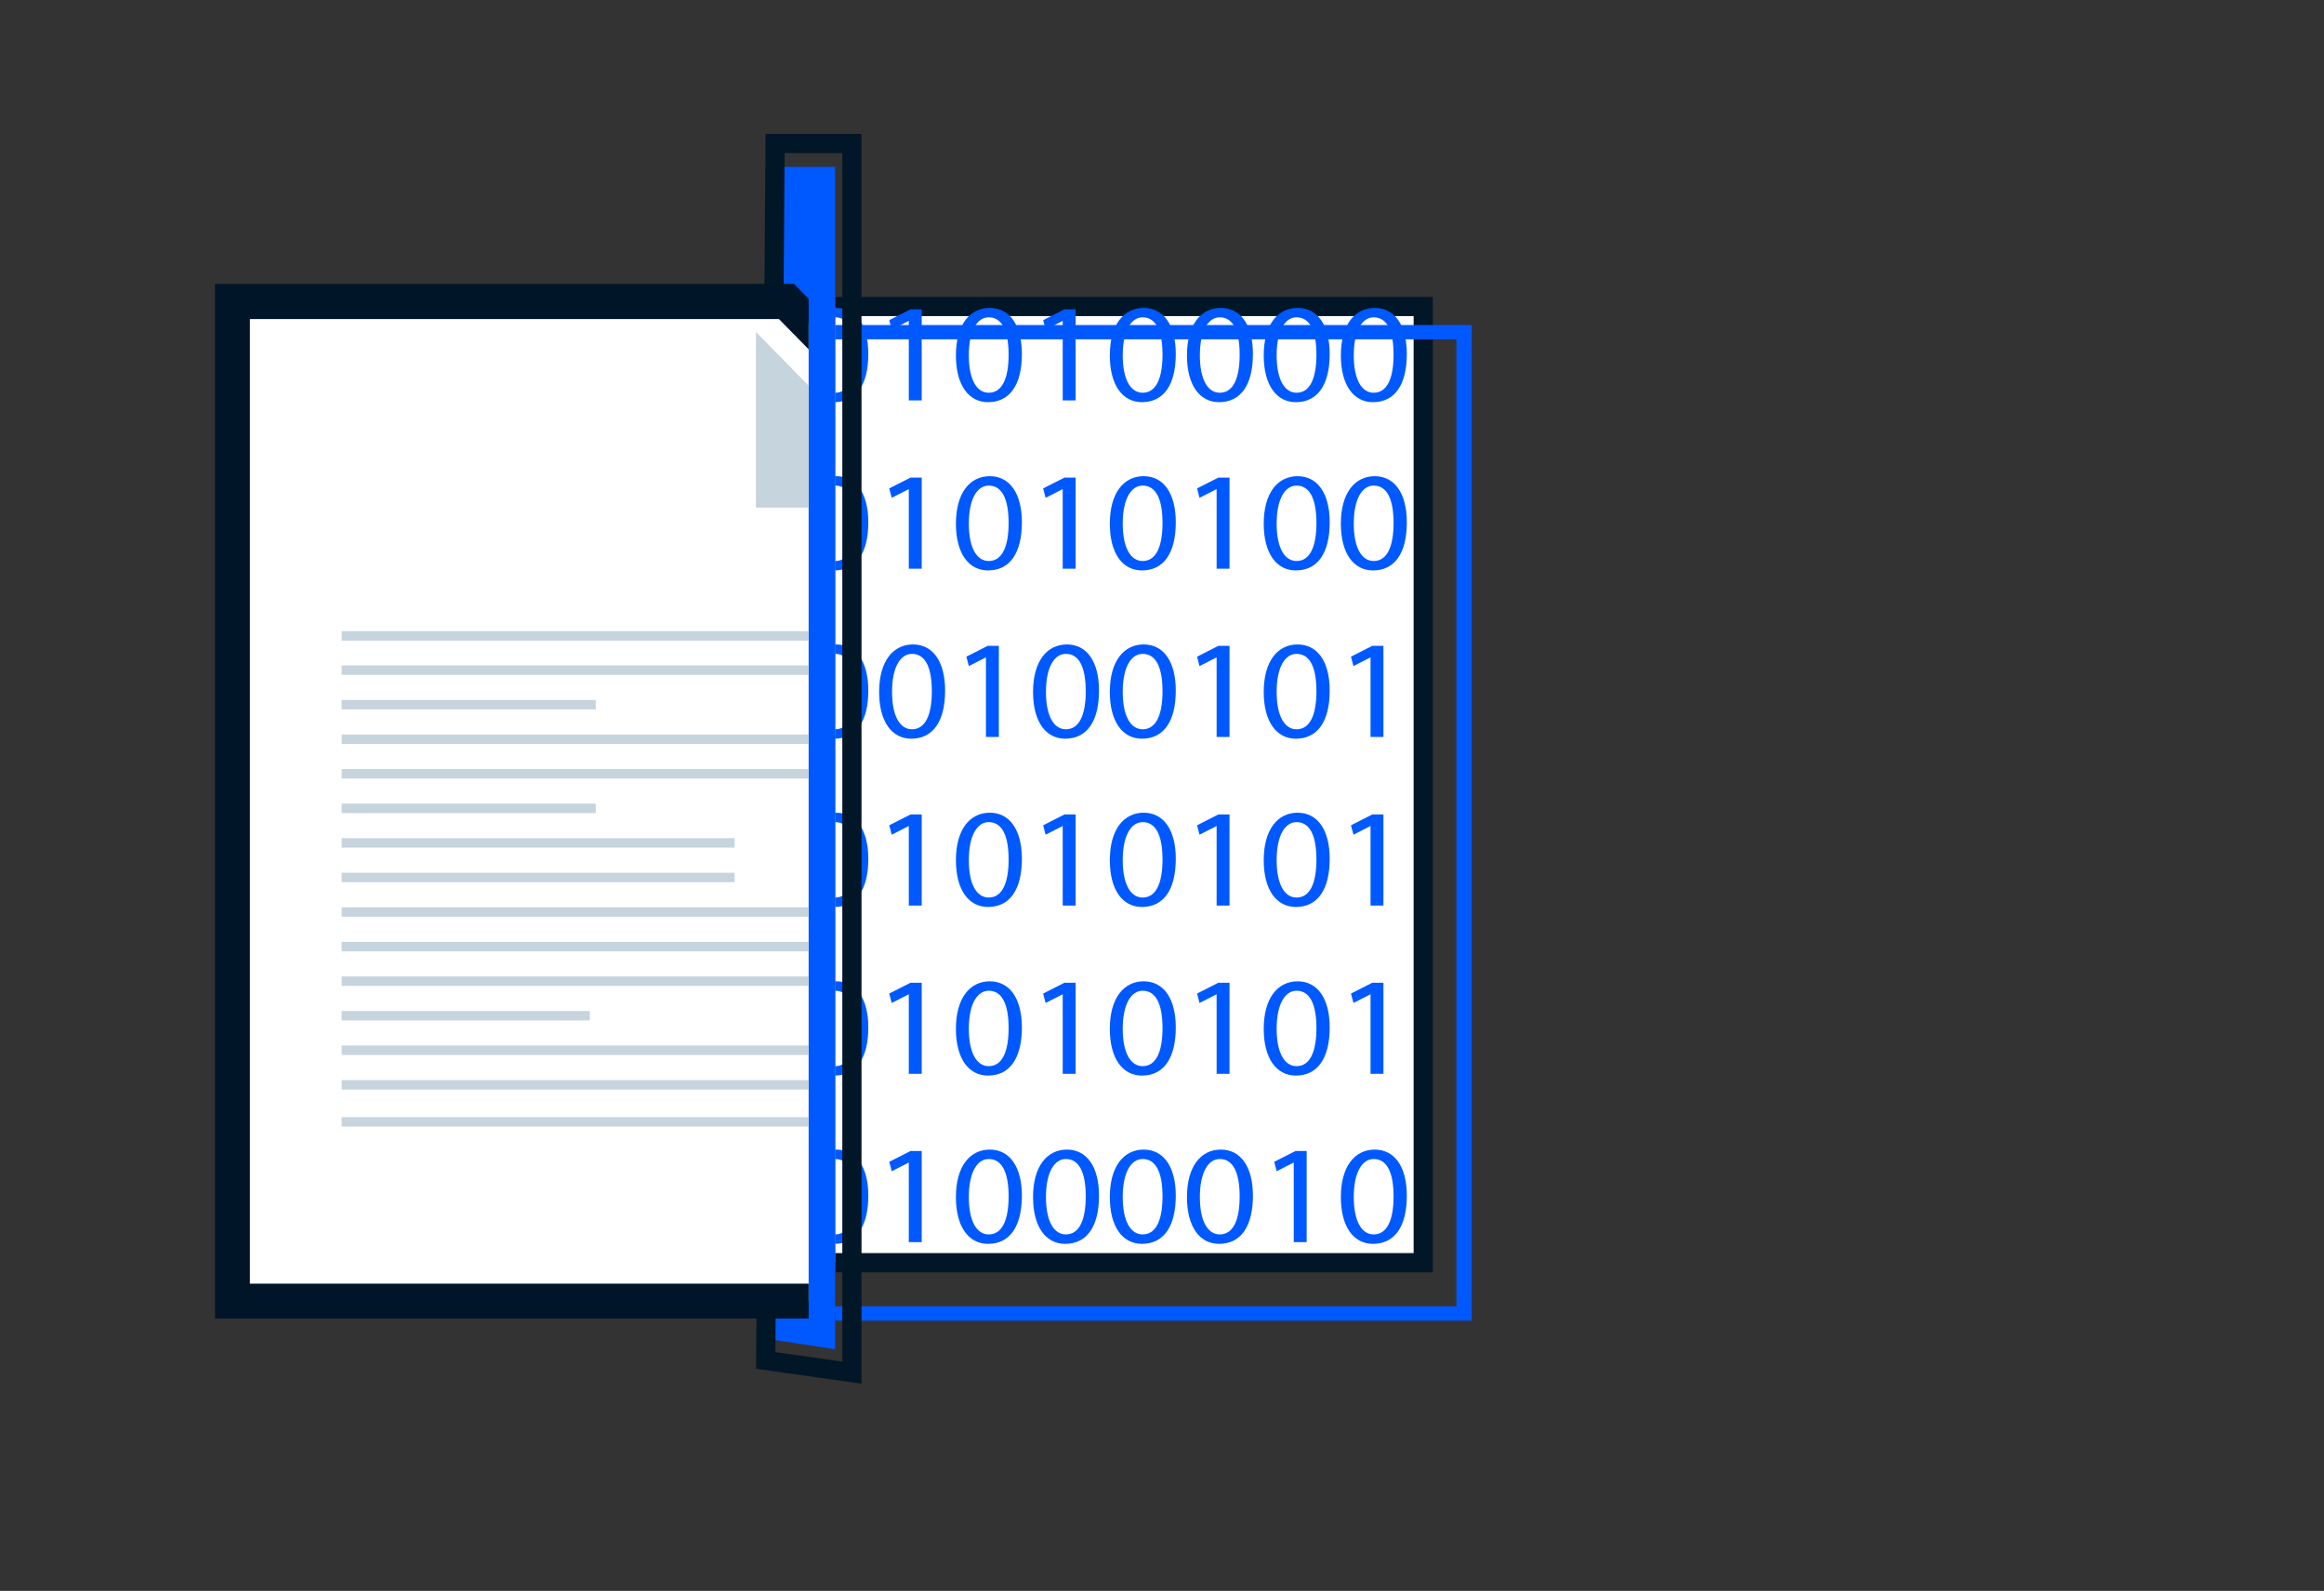 <?xml version="1.0" encoding="UTF-8"?><svg id="Warstwa_1" xmlns="http://www.w3.org/2000/svg" xmlns:xlink="http://www.w3.org/1999/xlink" viewBox="0 0 66.59 45.57"><rect x="0" y="0" width="66.59" height="45.57" fill="#333333" stroke="none"/><defs><style>.cls-1,.cls-2{fill:none;}.cls-2,.cls-3{stroke:#011627;stroke-miterlimit:10;stroke-width:.55px;}.cls-4{clip-path:url(#clippath);}.cls-5{fill:#0059ff;}.cls-6{fill:#001628;}.cls-7,.cls-3{fill:#fff;}.cls-8{fill:#c6d4dd;}.cls-9{clip-path:url(#clippath-1);}.cls-10{clip-path:url(#clippath-2);}</style><clipPath id="clippath"><rect class="cls-1" x="23.93" y="7.2" width="53.5" height="38.18"/></clipPath><clipPath id="clippath-1"><rect class="cls-1" x="-2.63" y="8.57" width="43.47" height="27.46"/></clipPath><clipPath id="clippath-2"><rect class="cls-1" x="4.91" y=".28" width="18.26" height="40.1"/></clipPath></defs><g class="cls-4"><g><rect class="cls-3" x="-2.58" y="8.78" width="43.36" height="27.39"/><g class="cls-9"><g><path class="cls-5" d="m.62,10.14c0,.89-.35,1.38-.97,1.38-.55,0-.92-.48-.92-1.34,0-.88.4-1.36.97-1.36s.92.49.92,1.32Zm-1.52.04c0,.68.22,1.07.57,1.07.39,0,.57-.42.57-1.09s-.18-1.07-.57-1.07c-.33,0-.57.38-.57,1.09Z"/><path class="cls-5" d="m1.79,9.19h0l-.49.25-.07-.27.61-.31h.32v2.61h-.37v-2.28Z"/><path class="cls-5" d="m5.03,10.14c0,.89-.35,1.38-.97,1.38-.55,0-.92-.48-.92-1.34,0-.88.4-1.36.97-1.36s.92.49.92,1.32Zm-1.52.04c0,.68.22,1.07.57,1.07.39,0,.57-.42.57-1.09s-.18-1.07-.57-1.07c-.33,0-.57.38-.57,1.09Z"/><path class="cls-5" d="m6.2,9.19h0l-.49.25-.07-.27.61-.31h.32v2.61h-.37v-2.28Z"/><path class="cls-5" d="m9.44,10.14c0,.89-.35,1.38-.97,1.38-.55,0-.92-.48-.92-1.34,0-.88.4-1.36.97-1.36s.92.49.92,1.32Zm-1.52.04c0,.68.22,1.07.57,1.07.39,0,.57-.42.57-1.09s-.18-1.07-.57-1.07c-.33,0-.57.38-.57,1.09Z"/><path class="cls-5" d="m11.65,10.14c0,.89-.35,1.38-.97,1.38-.55,0-.92-.48-.92-1.34,0-.88.4-1.36.97-1.36s.92.49.92,1.32Zm-1.52.04c0,.68.22,1.07.57,1.07.39,0,.57-.42.57-1.09s-.18-1.07-.57-1.07c-.33,0-.57.38-.57,1.09Z"/><path class="cls-5" d="m12.82,9.19h0l-.49.25-.07-.27.61-.31h.32v2.61h-.37v-2.28Z"/><path class="cls-5" d="m16.06,10.14c0,.89-.35,1.38-.97,1.38-.55,0-.92-.48-.92-1.34,0-.88.4-1.36.97-1.36s.92.49.92,1.32Zm-1.52.04c0,.68.22,1.07.57,1.07.39,0,.57-.42.57-1.09s-.18-1.07-.57-1.07c-.33,0-.57.38-.57,1.09Z"/><path class="cls-5" d="m17.23,9.19h0l-.49.25-.07-.27.61-.31h.32v2.61h-.37v-2.28Z"/><path class="cls-5" d="m20.47,10.14c0,.89-.35,1.38-.97,1.38-.55,0-.92-.48-.92-1.34,0-.88.4-1.36.97-1.36s.92.49.92,1.32Zm-1.52.04c0,.68.22,1.07.57,1.07.39,0,.57-.42.57-1.09s-.18-1.07-.57-1.07c-.33,0-.57.38-.57,1.09Z"/><path class="cls-5" d="m21.63,9.19h0l-.49.25-.07-.27.61-.31h.32v2.61h-.37v-2.28Z"/><path class="cls-5" d="m24.88,10.14c0,.89-.35,1.38-.97,1.38-.55,0-.92-.48-.92-1.34,0-.88.4-1.36.97-1.36s.92.49.92,1.32Zm-1.52.04c0,.68.22,1.07.57,1.07.39,0,.57-.42.57-1.09s-.18-1.07-.57-1.07c-.33,0-.57.38-.57,1.09Z"/><path class="cls-5" d="m26.04,9.19h0l-.49.25-.07-.27.61-.31h.32v2.61h-.37v-2.28Z"/><path class="cls-5" d="m29.28,10.14c0,.89-.35,1.38-.97,1.38-.55,0-.92-.48-.92-1.34,0-.88.4-1.36.97-1.36s.92.49.92,1.32Zm-1.52.04c0,.68.22,1.07.57,1.07.39,0,.57-.42.57-1.09s-.18-1.07-.57-1.07c-.33,0-.57.38-.57,1.09Z"/><path class="cls-5" d="m30.45,9.19h0l-.49.25-.07-.27.61-.31h.32v2.61h-.37v-2.28Z"/><path class="cls-5" d="m33.69,10.14c0,.89-.35,1.38-.97,1.38-.55,0-.92-.48-.92-1.34,0-.88.4-1.36.97-1.36s.92.49.92,1.32Zm-1.52.04c0,.68.22,1.07.57,1.07.39,0,.57-.42.57-1.09s-.18-1.07-.57-1.07c-.33,0-.57.38-.57,1.09Z"/><path class="cls-5" d="m35.9,10.14c0,.89-.35,1.38-.97,1.38-.55,0-.92-.48-.92-1.34,0-.88.4-1.36.97-1.36s.92.49.92,1.32Zm-1.52.04c0,.68.22,1.07.57,1.07.39,0,.57-.42.57-1.09s-.18-1.07-.57-1.07c-.33,0-.57.38-.57,1.09Z"/><path class="cls-5" d="m38.1,10.14c0,.89-.35,1.38-.97,1.38-.55,0-.92-.48-.92-1.34,0-.88.4-1.36.97-1.36s.92.49.92,1.32Zm-1.52.04c0,.68.22,1.07.57,1.07.39,0,.57-.42.57-1.09s-.18-1.07-.57-1.07c-.33,0-.57.38-.57,1.09Z"/><path class="cls-5" d="m40.31,10.14c0,.89-.35,1.38-.97,1.38-.55,0-.92-.48-.92-1.34,0-.88.4-1.36.97-1.36s.92.49.92,1.32Zm-1.52.04c0,.68.22,1.07.57,1.07.39,0,.57-.42.57-1.09s-.18-1.07-.57-1.07c-.33,0-.57.38-.57,1.09Z"/><path class="cls-5" d="m.62,14.96c0,.89-.35,1.38-.97,1.38-.55,0-.92-.48-.92-1.34,0-.88.4-1.36.97-1.36s.92.49.92,1.32Zm-1.52.04c0,.68.22,1.07.57,1.07.39,0,.57-.42.57-1.09s-.18-1.07-.57-1.07c-.33,0-.57.38-.57,1.09Z"/><path class="cls-5" d="m1.79,14.01h0l-.49.25-.07-.27.61-.31h.32v2.61h-.37v-2.28Z"/><path class="cls-5" d="m5.03,14.96c0,.89-.35,1.38-.97,1.38-.55,0-.92-.48-.92-1.34,0-.88.4-1.36.97-1.36s.92.49.92,1.32Zm-1.52.04c0,.68.22,1.07.57,1.07.39,0,.57-.42.57-1.09s-.18-1.07-.57-1.07c-.33,0-.57.38-.57,1.09Z"/><path class="cls-5" d="m6.2,14.01h0l-.49.25-.07-.27.61-.31h.32v2.61h-.37v-2.28Z"/><path class="cls-5" d="m9.44,14.96c0,.89-.35,1.38-.97,1.38-.55,0-.92-.48-.92-1.34,0-.88.4-1.36.97-1.36s.92.49.92,1.32Zm-1.52.04c0,.68.22,1.07.57,1.07.39,0,.57-.42.57-1.09s-.18-1.07-.57-1.07c-.33,0-.57.38-.57,1.09Z"/><path class="cls-5" d="m11.65,14.96c0,.89-.35,1.38-.97,1.38-.55,0-.92-.48-.92-1.34,0-.88.4-1.36.97-1.36s.92.49.92,1.32Zm-1.52.04c0,.68.22,1.07.57,1.07.39,0,.57-.42.57-1.09s-.18-1.07-.57-1.07c-.33,0-.57.38-.57,1.09Z"/><path class="cls-5" d="m12.82,14.01h0l-.49.25-.07-.27.61-.31h.32v2.61h-.37v-2.28Z"/><path class="cls-5" d="m16.06,14.96c0,.89-.35,1.38-.97,1.38-.55,0-.92-.48-.92-1.34,0-.88.4-1.36.97-1.36s.92.49.92,1.32Zm-1.52.04c0,.68.22,1.07.57,1.07.39,0,.57-.42.57-1.09s-.18-1.07-.57-1.07c-.33,0-.57.38-.57,1.09Z"/><path class="cls-5" d="m17.23,14.01h0l-.49.25-.07-.27.61-.31h.32v2.61h-.37v-2.28Z"/><path class="cls-5" d="m20.47,14.96c0,.89-.35,1.38-.97,1.38-.55,0-.92-.48-.92-1.34,0-.88.4-1.36.97-1.36s.92.49.92,1.32Zm-1.52.04c0,.68.22,1.07.57,1.07.39,0,.57-.42.57-1.09s-.18-1.07-.57-1.07c-.33,0-.57.38-.57,1.09Z"/><path class="cls-5" d="m21.63,14.01h0l-.49.25-.07-.27.61-.31h.32v2.61h-.37v-2.28Z"/><path class="cls-5" d="m24.88,14.96c0,.89-.35,1.38-.97,1.38-.55,0-.92-.48-.92-1.34,0-.88.4-1.36.97-1.36s.92.49.92,1.32Zm-1.52.04c0,.68.22,1.07.57,1.07.39,0,.57-.42.57-1.09s-.18-1.07-.57-1.07c-.33,0-.57.38-.57,1.09Z"/><path class="cls-5" d="m26.04,14.01h0l-.49.25-.07-.27.61-.31h.32v2.61h-.37v-2.28Z"/><path class="cls-5" d="m29.28,14.96c0,.89-.35,1.38-.97,1.38-.55,0-.92-.48-.92-1.34,0-.88.4-1.36.97-1.36s.92.49.92,1.32Zm-1.52.04c0,.68.22,1.07.57,1.07.39,0,.57-.42.57-1.09s-.18-1.07-.57-1.07c-.33,0-.57.38-.57,1.09Z"/><path class="cls-5" d="m30.45,14.01h0l-.49.25-.07-.27.61-.31h.32v2.61h-.37v-2.28Z"/><path class="cls-5" d="m33.69,14.96c0,.89-.35,1.38-.97,1.38-.55,0-.92-.48-.92-1.34,0-.88.4-1.36.97-1.36s.92.49.92,1.32Zm-1.52.04c0,.68.22,1.07.57,1.07.39,0,.57-.42.57-1.09s-.18-1.07-.57-1.07c-.33,0-.57.38-.57,1.09Z"/><path class="cls-5" d="m34.86,14.01h0l-.49.25-.07-.27.61-.31h.32v2.61h-.37v-2.28Z"/><path class="cls-5" d="m38.1,14.96c0,.89-.35,1.38-.97,1.38-.55,0-.92-.48-.92-1.34,0-.88.4-1.36.97-1.36s.92.49.92,1.32Zm-1.52.04c0,.68.22,1.07.57,1.07.39,0,.57-.42.57-1.09s-.18-1.07-.57-1.07c-.33,0-.57.38-.57,1.09Z"/><path class="cls-5" d="m40.31,14.96c0,.89-.35,1.38-.97,1.38-.55,0-.92-.48-.92-1.34,0-.88.4-1.36.97-1.36s.92.49.92,1.32Zm-1.52.04c0,.68.22,1.07.57,1.07.39,0,.57-.42.57-1.09s-.18-1.07-.57-1.07c-.33,0-.57.38-.57,1.09Z"/><path class="cls-5" d="m.62,19.78c0,.89-.35,1.38-.97,1.38-.55,0-.92-.48-.92-1.34,0-.88.4-1.36.97-1.36s.92.49.92,1.32Zm-1.52.04c0,.68.22,1.07.57,1.07.39,0,.57-.42.57-1.09s-.18-1.07-.57-1.07c-.33,0-.57.38-.57,1.09Z"/><path class="cls-5" d="m1.79,18.83h0l-.49.25-.07-.27.61-.31h.32v2.61h-.37v-2.28Z"/><path class="cls-5" d="m5.03,19.78c0,.89-.35,1.38-.97,1.38-.55,0-.92-.48-.92-1.34,0-.88.4-1.36.97-1.36s.92.49.92,1.32Zm-1.52.04c0,.68.22,1.07.57,1.07.39,0,.57-.42.57-1.09s-.18-1.07-.57-1.07c-.33,0-.57.38-.57,1.09Z"/><path class="cls-5" d="m6.2,18.83h0l-.49.25-.07-.27.61-.31h.32v2.61h-.37v-2.28Z"/><path class="cls-5" d="m9.44,19.78c0,.89-.35,1.38-.97,1.38-.55,0-.92-.48-.92-1.34,0-.88.4-1.36.97-1.36s.92.49.92,1.32Zm-1.52.04c0,.68.22,1.07.57,1.07.39,0,.57-.42.57-1.09s-.18-1.07-.57-1.07c-.33,0-.57.38-.57,1.09Z"/><path class="cls-5" d="m10.61,18.83h0l-.49.25-.07-.27.61-.31h.32v2.61h-.37v-2.28Z"/><path class="cls-5" d="m13.85,19.78c0,.89-.35,1.38-.97,1.38-.55,0-.92-.48-.92-1.34,0-.88.4-1.36.97-1.36s.92.49.92,1.32Zm-1.52.04c0,.68.22,1.07.57,1.07.39,0,.57-.42.57-1.09s-.18-1.07-.57-1.07c-.33,0-.57.38-.57,1.09Z"/><path class="cls-5" d="m15.02,18.83h0l-.49.25-.07-.27.61-.31h.32v2.61h-.37v-2.28Z"/><path class="cls-5" d="m18.26,19.78c0,.89-.35,1.38-.97,1.38-.55,0-.92-.48-.92-1.34,0-.88.4-1.36.97-1.36s.92.49.92,1.32Zm-1.52.04c0,.68.22,1.07.57,1.07.39,0,.57-.42.57-1.09s-.18-1.07-.57-1.07c-.33,0-.57.38-.57,1.09Z"/><path class="cls-5" d="m20.47,19.78c0,.89-.35,1.38-.97,1.38-.55,0-.92-.48-.92-1.34,0-.88.4-1.36.97-1.36s.92.49.92,1.32Zm-1.52.04c0,.68.22,1.07.57,1.07.39,0,.57-.42.57-1.09s-.18-1.07-.57-1.07c-.33,0-.57.38-.57,1.09Z"/><path class="cls-5" d="m22.67,19.78c0,.89-.35,1.38-.97,1.38-.55,0-.92-.48-.92-1.34,0-.88.4-1.36.97-1.36s.92.49.92,1.32Zm-1.52.04c0,.68.22,1.07.57,1.07.39,0,.57-.42.57-1.09s-.18-1.07-.57-1.07c-.33,0-.57.38-.57,1.09Z"/><path class="cls-5" d="m24.88,19.78c0,.89-.35,1.38-.97,1.38-.55,0-.92-.48-.92-1.34,0-.88.4-1.36.97-1.36s.92.49.92,1.32Zm-1.52.04c0,.68.22,1.07.57,1.07.39,0,.57-.42.57-1.09s-.18-1.07-.57-1.07c-.33,0-.57.38-.57,1.09Z"/><path class="cls-5" d="m27.08,19.78c0,.89-.35,1.38-.97,1.38-.55,0-.92-.48-.92-1.34,0-.88.4-1.36.97-1.36s.92.49.92,1.32Zm-1.52.04c0,.68.22,1.07.57,1.07.39,0,.57-.42.57-1.09s-.18-1.07-.57-1.07c-.33,0-.57.38-.57,1.09Z"/><path class="cls-5" d="m28.25,18.83h0l-.49.25-.07-.27.61-.31h.32v2.61h-.37v-2.28Z"/><path class="cls-5" d="m31.49,19.78c0,.89-.35,1.38-.97,1.38-.55,0-.92-.48-.92-1.34,0-.88.4-1.36.97-1.36s.92.49.92,1.32Zm-1.52.04c0,.68.22,1.07.57,1.07.39,0,.57-.42.57-1.09s-.18-1.07-.57-1.07c-.33,0-.57.38-.57,1.09Z"/><path class="cls-5" d="m33.69,19.78c0,.89-.35,1.38-.97,1.38-.55,0-.92-.48-.92-1.34,0-.88.4-1.36.97-1.36s.92.49.92,1.32Zm-1.52.04c0,.68.22,1.07.57,1.07.39,0,.57-.42.57-1.09s-.18-1.07-.57-1.07c-.33,0-.57.38-.57,1.09Z"/><path class="cls-5" d="m34.86,18.83h0l-.49.25-.07-.27.61-.31h.32v2.61h-.37v-2.28Z"/><path class="cls-5" d="m38.1,19.78c0,.89-.35,1.38-.97,1.38-.55,0-.92-.48-.92-1.34,0-.88.4-1.36.97-1.36s.92.49.92,1.32Zm-1.52.04c0,.68.22,1.07.57,1.07.39,0,.57-.42.57-1.09s-.18-1.07-.57-1.07c-.33,0-.57.38-.57,1.09Z"/><path class="cls-5" d="m39.27,18.83h0l-.49.25-.07-.27.61-.31h.32v2.61h-.37v-2.28Z"/><path class="cls-5" d="m.62,24.6c0,.89-.35,1.38-.97,1.38-.55,0-.92-.48-.92-1.34,0-.88.4-1.36.97-1.36s.92.49.92,1.32Zm-1.52.04c0,.68.22,1.07.57,1.07.39,0,.57-.42.57-1.09s-.18-1.07-.57-1.07c-.33,0-.57.38-.57,1.09Z"/><path class="cls-5" d="m2.83,24.6c0,.89-.35,1.38-.97,1.38-.55,0-.92-.48-.92-1.34,0-.88.4-1.36.97-1.36s.92.49.92,1.32Zm-1.52.04c0,.68.22,1.07.57,1.07.39,0,.57-.42.57-1.09s-.18-1.07-.57-1.07c-.33,0-.57.38-.57,1.09Z"/><path class="cls-5" d="m4,23.66h0l-.49.25-.07-.27.61-.31h.32v2.61h-.37v-2.28Z"/><path class="cls-5" d="m7.24,24.6c0,.89-.35,1.38-.97,1.38-.55,0-.92-.48-.92-1.34,0-.88.4-1.36.97-1.36s.92.49.92,1.32Zm-1.52.04c0,.68.22,1.07.57,1.07.39,0,.57-.42.57-1.09s-.18-1.07-.57-1.07c-.33,0-.57.38-.57,1.09Z"/><path class="cls-5" d="m8.41,23.66h0l-.49.25-.07-.27.61-.31h.32v2.61h-.37v-2.28Z"/><path class="cls-5" d="m10.61,23.66h0l-.49.25-.07-.27.61-.31h.32v2.61h-.37v-2.28Z"/><path class="cls-5" d="m13.85,24.6c0,.89-.35,1.38-.97,1.38-.55,0-.92-.48-.92-1.34,0-.88.4-1.36.97-1.36s.92.49.92,1.32Zm-1.52.04c0,.68.22,1.07.57,1.07.39,0,.57-.42.57-1.09s-.18-1.07-.57-1.07c-.33,0-.57.38-.57,1.09Z"/><path class="cls-5" d="m15.02,23.66h0l-.49.25-.07-.27.61-.31h.32v2.61h-.37v-2.28Z"/><path class="cls-5" d="m18.26,24.6c0,.89-.35,1.38-.97,1.38-.55,0-.92-.48-.92-1.34,0-.88.4-1.36.97-1.36s.92.49.92,1.32Zm-1.52.04c0,.68.22,1.07.57,1.07.39,0,.57-.42.57-1.09s-.18-1.07-.57-1.07c-.33,0-.57.38-.57,1.09Z"/><path class="cls-5" d="m19.43,23.66h0l-.49.25-.07-.27.61-.31h.32v2.61h-.37v-2.28Z"/><path class="cls-5" d="m22.67,24.6c0,.89-.35,1.38-.97,1.38-.55,0-.92-.48-.92-1.34,0-.88.4-1.36.97-1.36s.92.49.92,1.32Zm-1.52.04c0,.68.22,1.07.57,1.07.39,0,.57-.42.57-1.09s-.18-1.07-.57-1.07c-.33,0-.57.38-.57,1.09Z"/><path class="cls-5" d="m24.88,24.6c0,.89-.35,1.38-.97,1.38-.55,0-.92-.48-.92-1.34,0-.88.4-1.36.97-1.36s.92.49.92,1.32Zm-1.52.04c0,.68.22,1.07.57,1.07.39,0,.57-.42.57-1.09s-.18-1.07-.57-1.07c-.33,0-.57.38-.57,1.09Z"/><path class="cls-5" d="m26.04,23.66h0l-.49.25-.07-.27.61-.31h.32v2.61h-.37v-2.28Z"/><path class="cls-5" d="m29.28,24.6c0,.89-.35,1.38-.97,1.38-.55,0-.92-.48-.92-1.34,0-.88.4-1.36.97-1.36s.92.49.92,1.32Zm-1.52.04c0,.68.22,1.07.57,1.07.39,0,.57-.42.57-1.09s-.18-1.07-.57-1.07c-.33,0-.57.38-.57,1.09Z"/><path class="cls-5" d="m30.45,23.66h0l-.49.25-.07-.27.61-.31h.32v2.61h-.37v-2.28Z"/><path class="cls-5" d="m33.69,24.6c0,.89-.35,1.38-.97,1.38-.55,0-.92-.48-.92-1.34,0-.88.4-1.36.97-1.36s.92.49.92,1.32Zm-1.52.04c0,.68.22,1.07.57,1.07.39,0,.57-.42.57-1.09s-.18-1.07-.57-1.07c-.33,0-.57.38-.57,1.09Z"/><path class="cls-5" d="m34.86,23.66h0l-.49.25-.07-.27.61-.31h.32v2.61h-.37v-2.28Z"/><path class="cls-5" d="m38.1,24.6c0,.89-.35,1.38-.97,1.38-.55,0-.92-.48-.92-1.34,0-.88.4-1.36.97-1.36s.92.49.92,1.32Zm-1.52.04c0,.68.22,1.07.57,1.07.39,0,.57-.42.57-1.09s-.18-1.07-.57-1.07c-.33,0-.57.38-.57,1.09Z"/><path class="cls-5" d="m39.27,23.66h0l-.49.25-.07-.27.61-.31h.32v2.61h-.37v-2.28Z"/><path class="cls-5" d="m.62,29.43c0,.89-.35,1.38-.97,1.38-.55,0-.92-.48-.92-1.34,0-.88.4-1.36.97-1.36s.92.49.92,1.32Zm-1.52.04c0,.68.22,1.07.57,1.07.39,0,.57-.42.57-1.09s-.18-1.07-.57-1.07c-.33,0-.57.38-.57,1.09Z"/><path class="cls-5" d="m2.83,29.43c0,.89-.35,1.38-.97,1.38-.55,0-.92-.48-.92-1.34,0-.88.4-1.36.97-1.36s.92.49.92,1.32Zm-1.52.04c0,.68.22,1.07.57,1.07.39,0,.57-.42.57-1.09s-.18-1.07-.57-1.07c-.33,0-.57.38-.57,1.09Z"/><path class="cls-5" d="m5.03,29.43c0,.89-.35,1.38-.97,1.38-.55,0-.92-.48-.92-1.34,0-.88.4-1.36.97-1.36s.92.49.92,1.32Zm-1.52.04c0,.68.22,1.07.57,1.07.39,0,.57-.42.57-1.09s-.18-1.07-.57-1.07c-.33,0-.57.38-.57,1.09Z"/><path class="cls-5" d="m6.2,28.48h0l-.49.25-.07-.27.61-.31h.32v2.61h-.37v-2.28Z"/><path class="cls-5" d="m9.44,29.43c0,.89-.35,1.38-.97,1.38-.55,0-.92-.48-.92-1.34,0-.88.4-1.36.97-1.36s.92.49.92,1.32Zm-1.52.04c0,.68.22,1.07.57,1.07.39,0,.57-.42.57-1.09s-.18-1.07-.57-1.07c-.33,0-.57.38-.57,1.09Z"/><path class="cls-5" d="m10.61,28.48h0l-.49.25-.07-.27.61-.31h.32v2.61h-.37v-2.28Z"/><path class="cls-5" d="m13.85,29.43c0,.89-.35,1.38-.97,1.38-.55,0-.92-.48-.92-1.34,0-.88.4-1.36.97-1.36s.92.49.92,1.32Zm-1.52.04c0,.68.22,1.07.57,1.07.39,0,.57-.42.57-1.09s-.18-1.07-.57-1.07c-.33,0-.57.38-.57,1.09Z"/><path class="cls-5" d="m16.06,29.43c0,.89-.35,1.38-.97,1.38-.55,0-.92-.48-.92-1.34,0-.88.4-1.36.97-1.36s.92.49.92,1.32Zm-1.52.04c0,.68.22,1.07.57,1.07.39,0,.57-.42.57-1.09s-.18-1.07-.57-1.07c-.33,0-.57.38-.57,1.09Z"/><path class="cls-5" d="m18.26,29.43c0,.89-.35,1.38-.97,1.38-.55,0-.92-.48-.92-1.34,0-.88.4-1.36.97-1.36s.92.49.92,1.32Zm-1.52.04c0,.68.22,1.07.57,1.07.39,0,.57-.42.57-1.09s-.18-1.07-.57-1.07c-.33,0-.57.38-.57,1.09Z"/><path class="cls-5" d="m19.43,28.48h0l-.49.25-.07-.27.61-.31h.32v2.61h-.37v-2.28Z"/><path class="cls-5" d="m21.63,28.48h0l-.49.25-.07-.27.61-.31h.32v2.61h-.37v-2.28Z"/><path class="cls-5" d="m24.88,29.43c0,.89-.35,1.38-.97,1.38-.55,0-.92-.48-.92-1.34,0-.88.4-1.36.97-1.36s.92.49.92,1.32Zm-1.52.04c0,.68.22,1.07.57,1.07.39,0,.57-.42.57-1.09s-.18-1.07-.57-1.07c-.33,0-.57.38-.57,1.09Z"/><path class="cls-5" d="m26.04,28.48h0l-.49.25-.07-.27.61-.31h.32v2.61h-.37v-2.28Z"/><path class="cls-5" d="m29.28,29.43c0,.89-.35,1.38-.97,1.38-.55,0-.92-.48-.92-1.34,0-.88.4-1.36.97-1.36s.92.49.92,1.32Zm-1.52.04c0,.68.22,1.07.57,1.07.39,0,.57-.42.57-1.09s-.18-1.07-.57-1.07c-.33,0-.57.38-.57,1.09Z"/><path class="cls-5" d="m30.45,28.48h0l-.49.25-.07-.27.61-.31h.32v2.61h-.37v-2.28Z"/><path class="cls-5" d="m33.69,29.43c0,.89-.35,1.38-.97,1.38-.55,0-.92-.48-.92-1.34,0-.88.4-1.36.97-1.36s.92.49.92,1.32Zm-1.52.04c0,.68.22,1.07.57,1.07.39,0,.57-.42.57-1.09s-.18-1.07-.57-1.07c-.33,0-.57.38-.57,1.09Z"/><path class="cls-5" d="m34.86,28.48h0l-.49.25-.07-.27.61-.31h.32v2.61h-.37v-2.28Z"/><path class="cls-5" d="m38.1,29.43c0,.89-.35,1.38-.97,1.38-.55,0-.92-.48-.92-1.34,0-.88.4-1.36.97-1.36s.92.49.92,1.32Zm-1.52.04c0,.68.22,1.07.57,1.07.39,0,.57-.42.57-1.09s-.18-1.07-.57-1.07c-.33,0-.57.38-.57,1.09Z"/><path class="cls-5" d="m39.27,28.48h0l-.49.25-.07-.27.61-.31h.32v2.61h-.37v-2.28Z"/><path class="cls-5" d="m.62,34.25c0,.89-.35,1.38-.97,1.38-.55,0-.92-.48-.92-1.34,0-.88.4-1.36.97-1.36s.92.49.92,1.32Zm-1.52.04c0,.68.22,1.07.57,1.07.39,0,.57-.42.57-1.09s-.18-1.07-.57-1.07c-.33,0-.57.38-.57,1.09Z"/><path class="cls-5" d="m1.79,33.3h0l-.49.25-.07-.27.61-.31h.32v2.61h-.37v-2.28Z"/><path class="cls-5" d="m5.03,34.25c0,.89-.35,1.38-.97,1.38-.55,0-.92-.48-.92-1.34,0-.88.4-1.36.97-1.36s.92.49.92,1.32Zm-1.52.04c0,.68.22,1.07.57,1.07.39,0,.57-.42.57-1.09s-.18-1.07-.57-1.07c-.33,0-.57.38-.57,1.09Z"/><path class="cls-5" d="m7.24,34.25c0,.89-.35,1.38-.97,1.38-.55,0-.92-.48-.92-1.34,0-.88.4-1.36.97-1.36s.92.49.92,1.32Zm-1.52.04c0,.68.22,1.07.57,1.07.39,0,.57-.42.57-1.09s-.18-1.07-.57-1.07c-.33,0-.57.38-.57,1.09Z"/><path class="cls-5" d="m8.41,33.3h0l-.49.25-.07-.27.61-.31h.32v2.61h-.37v-2.28Z"/><path class="cls-5" d="m11.65,34.25c0,.89-.35,1.38-.97,1.38-.55,0-.92-.48-.92-1.34,0-.88.4-1.36.97-1.36s.92.49.92,1.32Zm-1.52.04c0,.68.22,1.07.57,1.07.39,0,.57-.42.57-1.09s-.18-1.07-.57-1.07c-.33,0-.57.38-.57,1.09Z"/><path class="cls-5" d="m12.82,33.3h0l-.49.25-.07-.27.61-.31h.32v2.61h-.37v-2.28Z"/><path class="cls-5" d="m16.06,34.25c0,.89-.35,1.38-.97,1.38-.55,0-.92-.48-.92-1.34,0-.88.4-1.36.97-1.36s.92.49.92,1.32Zm-1.52.04c0,.68.22,1.07.57,1.07.39,0,.57-.42.57-1.09s-.18-1.07-.57-1.07c-.33,0-.57.38-.57,1.09Z"/><path class="cls-5" d="m17.23,33.3h0l-.49.25-.07-.27.61-.31h.32v2.61h-.37v-2.28Z"/><path class="cls-5" d="m20.47,34.25c0,.89-.35,1.38-.97,1.38-.55,0-.92-.48-.92-1.34,0-.88.4-1.36.97-1.36s.92.49.92,1.32Zm-1.52.04c0,.68.22,1.07.57,1.07.39,0,.57-.42.57-1.09s-.18-1.07-.57-1.07c-.33,0-.57.38-.57,1.09Z"/><path class="cls-5" d="m21.63,33.3h0l-.49.25-.07-.27.61-.31h.32v2.61h-.37v-2.28Z"/><path class="cls-5" d="m24.88,34.25c0,.89-.35,1.38-.97,1.38-.55,0-.92-.48-.92-1.34,0-.88.4-1.36.97-1.36s.92.49.92,1.32Zm-1.52.04c0,.68.22,1.07.57,1.07.39,0,.57-.42.57-1.09s-.18-1.07-.57-1.07c-.33,0-.57.38-.57,1.09Z"/><path class="cls-5" d="m26.04,33.3h0l-.49.25-.07-.27.61-.31h.32v2.61h-.37v-2.28Z"/><path class="cls-5" d="m29.28,34.25c0,.89-.35,1.38-.97,1.38-.55,0-.92-.48-.92-1.34,0-.88.4-1.36.97-1.36s.92.49.92,1.32Zm-1.52.04c0,.68.22,1.07.57,1.07.39,0,.57-.42.57-1.09s-.18-1.07-.57-1.07c-.33,0-.57.38-.57,1.09Z"/><path class="cls-5" d="m31.49,34.25c0,.89-.35,1.38-.97,1.38-.55,0-.92-.48-.92-1.34,0-.88.4-1.36.97-1.36s.92.49.92,1.32Zm-1.52.04c0,.68.22,1.07.57,1.07.39,0,.57-.42.57-1.09s-.18-1.07-.57-1.07c-.33,0-.57.38-.57,1.09Z"/><path class="cls-5" d="m33.69,34.25c0,.89-.35,1.38-.97,1.38-.55,0-.92-.48-.92-1.34,0-.88.4-1.36.97-1.36s.92.49.92,1.32Zm-1.52.04c0,.68.22,1.07.57,1.07.39,0,.57-.42.57-1.09s-.18-1.07-.57-1.07c-.33,0-.57.38-.57,1.09Z"/><path class="cls-5" d="m35.9,34.25c0,.89-.35,1.38-.97,1.38-.55,0-.92-.48-.92-1.34,0-.88.4-1.36.97-1.36s.92.49.92,1.32Zm-1.52.04c0,.68.22,1.07.57,1.07.39,0,.57-.42.57-1.09s-.18-1.07-.57-1.07c-.33,0-.57.38-.57,1.09Z"/><path class="cls-5" d="m37.07,33.3h0l-.49.25-.07-.27.61-.31h.32v2.61h-.37v-2.28Z"/><path class="cls-5" d="m40.31,34.25c0,.89-.35,1.38-.97,1.38-.55,0-.92-.48-.92-1.34,0-.88.4-1.36.97-1.36s.92.49.92,1.32Zm-1.52.04c0,.68.22,1.07.57,1.07.39,0,.57-.42.57-1.09s-.18-1.07-.57-1.07c-.33,0-.57.38-.57,1.09Z"/></g></g><path class="cls-5" d="m42.17,37.83H-1.63V9.31h43.8v28.53Zm-43.36-.41h42.92V9.72H-1.19v27.71Z"/></g></g><polygon class="cls-5" points="21.78 38.32 23.93 38.65 23.93 4.78 22.02 4.78 21.78 38.32"/><polygon class="cls-2" points="21.94 38.97 24.41 39.32 24.41 4.11 22.21 4.11 21.94 38.97"/><g class="cls-10"><g><g><polygon class="cls-7" points="27.47 13.67 27.47 37.27 6.66 37.27 6.66 8.63 22.53 8.63 27.47 13.67"/><path class="cls-6" d="m27.98,37.77H6.16V8.13h16.59l5.23,5.34v24.3Zm-20.82-1h19.81V13.88l-4.65-4.74H7.16v27.63Z"/></g><polygon class="cls-8" points="26.6 14.54 21.66 14.54 21.66 9.51 26.6 14.54"/><g><rect class="cls-8" x="9.79" y="18.08" width="14.56" height=".27"/><rect class="cls-8" x="9.79" y="19.06" width="14.56" height=".27"/><rect class="cls-8" x="9.79" y="20.05" width="7.28" height=".27"/><rect class="cls-8" x="9.79" y="21.04" width="14.56" height=".27"/><rect class="cls-8" x="9.79" y="22.03" width="14.56" height=".27"/><rect class="cls-8" x="9.79" y="23.02" width="7.28" height=".27"/><rect class="cls-8" x="9.79" y="24.01" width="11.26" height=".27"/><rect class="cls-8" x="9.79" y="25" width="11.26" height=".27"/><rect class="cls-8" x="9.79" y="25.99" width="14.56" height=".27"/><rect class="cls-8" x="9.79" y="26.98" width="14.56" height=".27"/><rect class="cls-8" x="9.79" y="27.97" width="14.56" height=".27"/><rect class="cls-8" x="9.79" y="28.96" width="7.11" height=".27"/><rect class="cls-8" x="9.79" y="29.95" width="14.56" height=".27"/><rect class="cls-8" x="9.79" y="30.94" width="14.56" height=".27"/><rect class="cls-8" x="9.79" y="32" width="14.56" height=".27"/></g></g></g></svg>